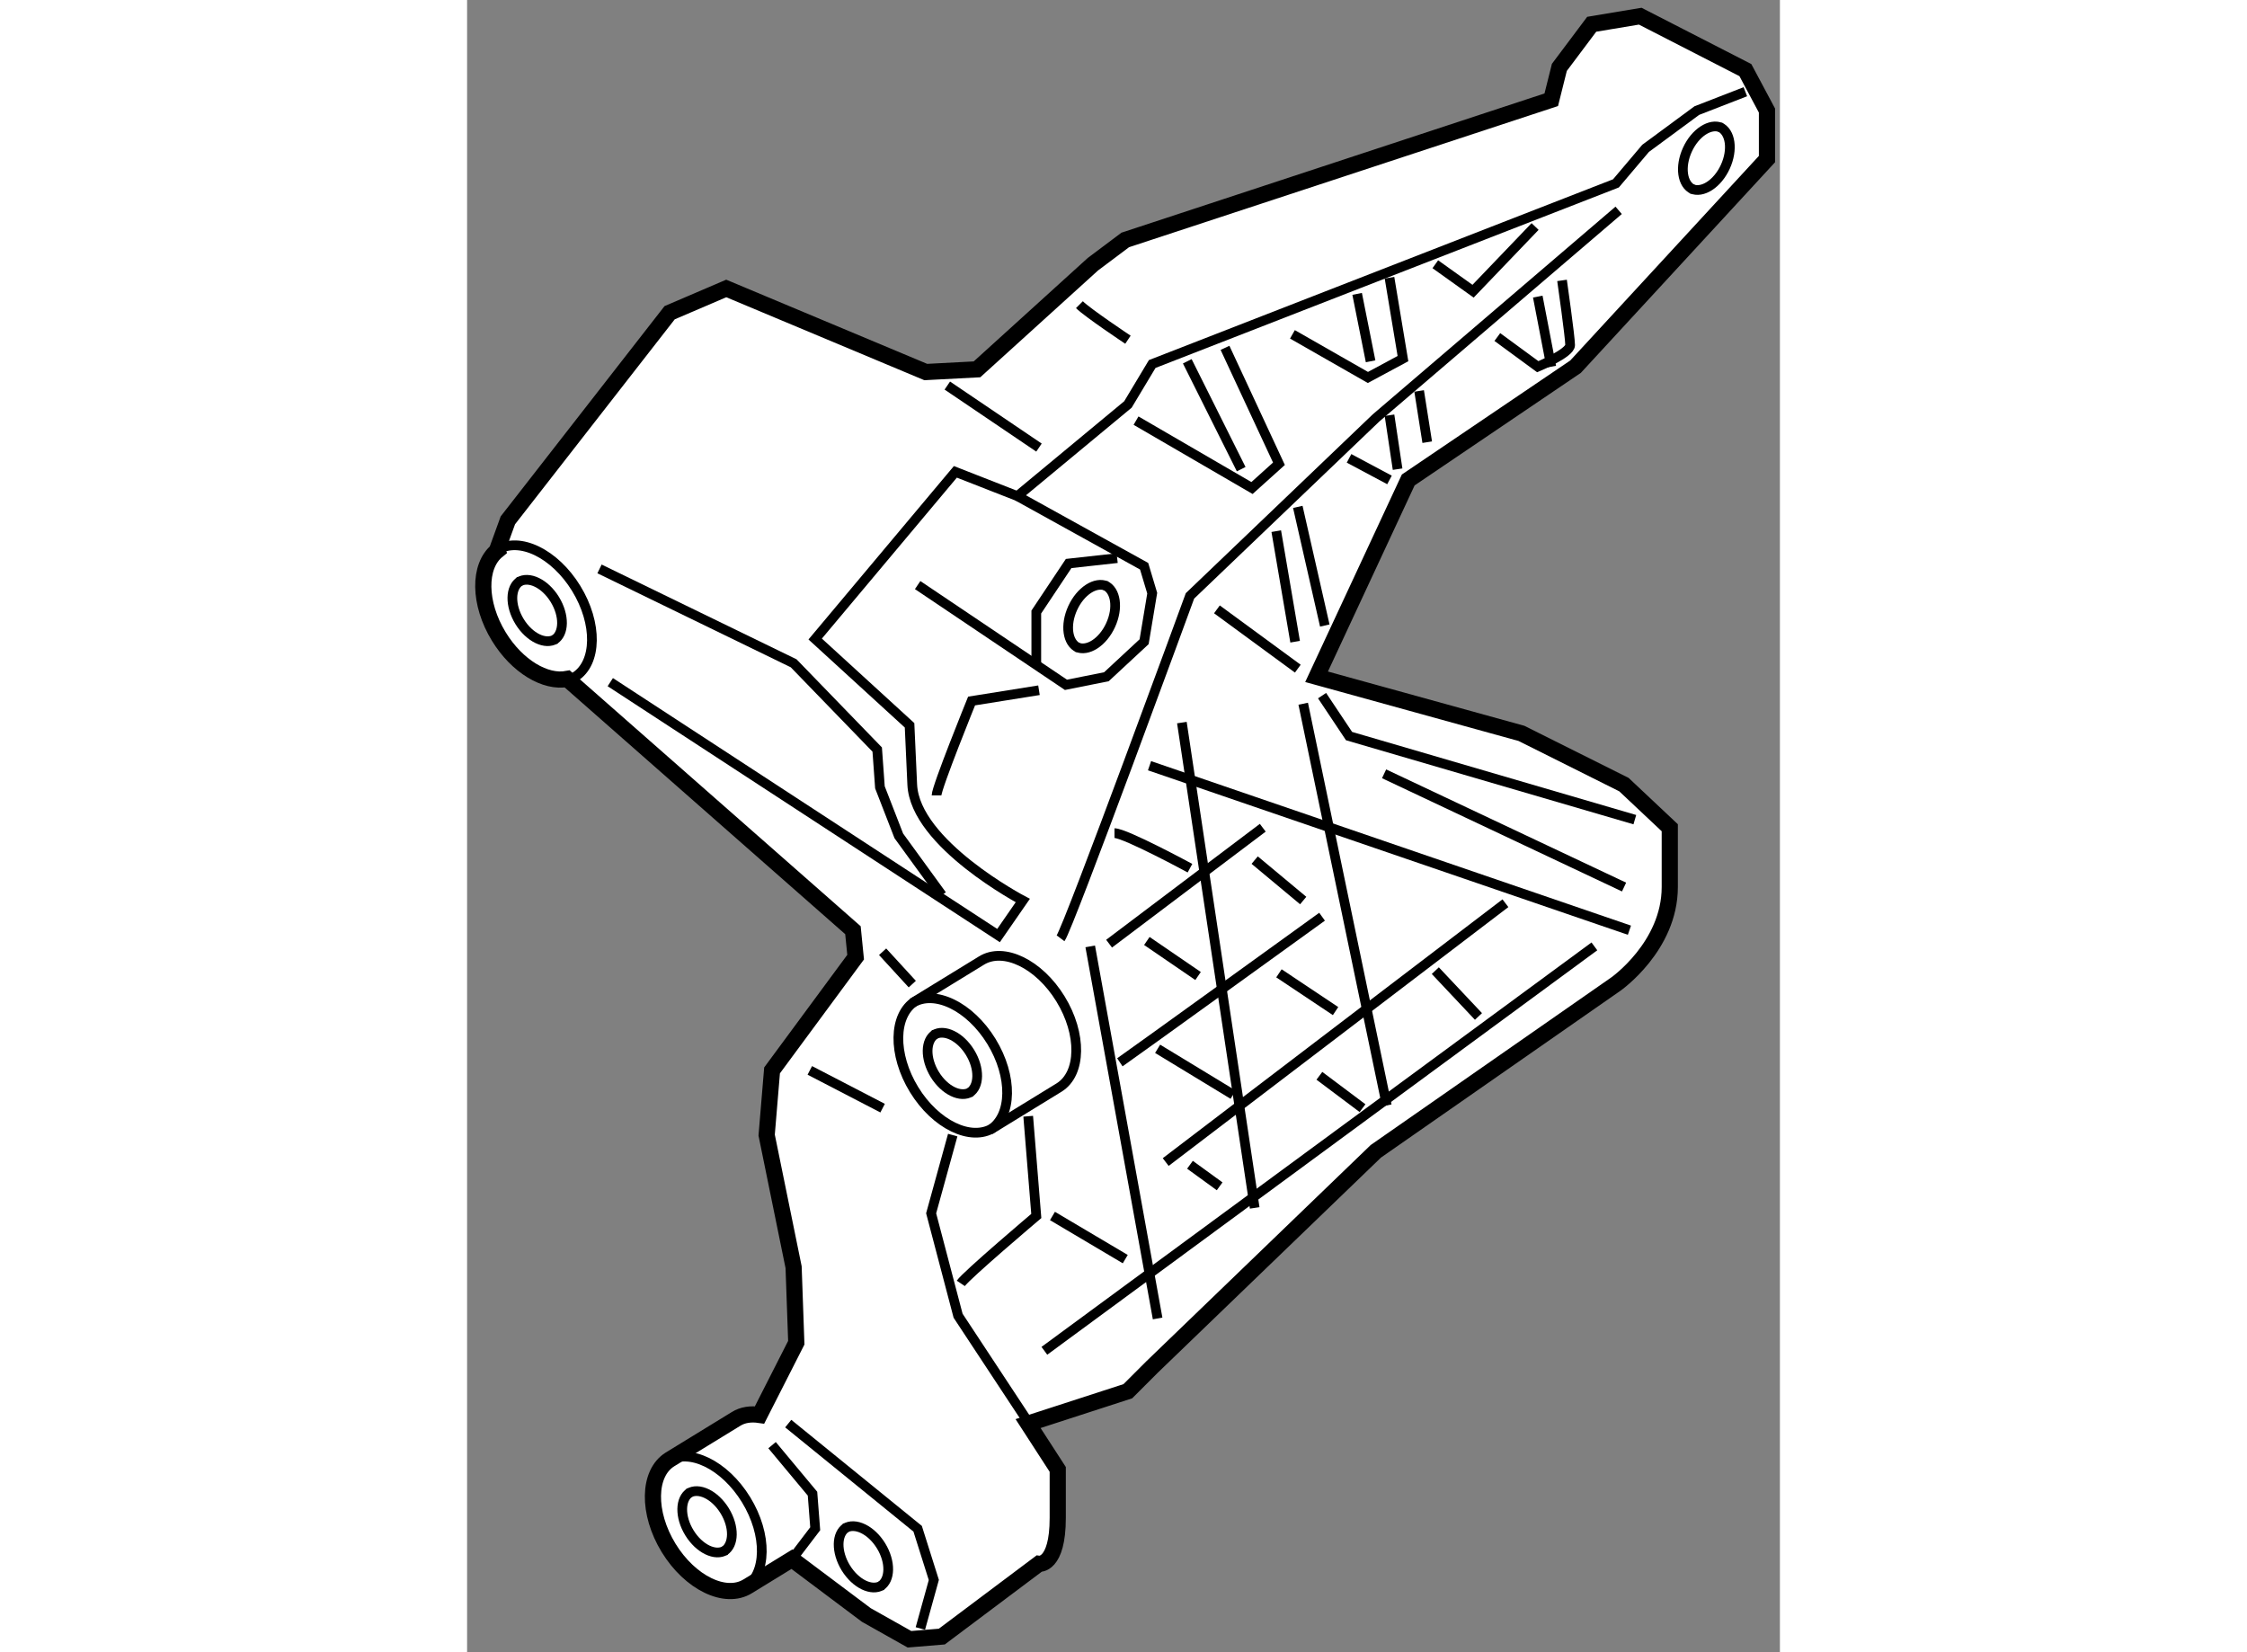 <?xml version="1.0" encoding="utf-8"?>
<!-- Generator: Adobe Illustrator 15.1.0, SVG Export Plug-In . SVG Version: 6.00 Build 0)  -->
<!DOCTYPE svg PUBLIC "-//W3C//DTD SVG 1.1//EN" "http://www.w3.org/Graphics/SVG/1.1/DTD/svg11.dtd">
<svg version="1.1" xmlns="http://www.w3.org/2000/svg" xmlns:xlink="http://www.w3.org/1999/xlink" x="0px" y="0px" width="244.8px"
	 height="180px" viewBox="66.422 67.916 40.577 51.067" enable-background="new 0 0 244.8 180" xml:space="preserve">
	
<rect x="66.422" y="67.916" width="40.577" height="51.067" fill="#808080" stroke="none"/>
	
<g><path fill="#FFFFFF" stroke="#000000" stroke-width="0.5" d="M100.682,79.25l5.917-6.417v-1.5l-0.667-1.25l-3.25-1.667l-1.5,0.25
			l-1,1.333l-0.25,1l-13.167,4.333l-1,0.75l-3.583,3.25l-1.583,0.083l-6.167-2.583l-1.75,0.75l-5,6.417l-0.333,0.918l0.007,0.017
			c-0.589,0.479-0.583,1.629,0.048,2.659c0.565,0.922,1.441,1.437,2.113,1.308l8.831,7.766l0.083,0.833l-2.583,3.5l-0.167,2
			l0.833,4.083l0.083,2.334l-1.135,2.232c-0.265-0.039-0.517-0.008-0.729,0.125l-2.04,1.25c-0.686,0.428-0.705,1.652-0.042,2.736
			c0.664,1.082,1.759,1.612,2.446,1.185l1.365-0.837l2.3,1.725l1.333,0.75l1-0.083l3-2.25c0,0,0.583,0.083,0.583-1.417s0-1.5,0-1.5
			l-0.917-1.416l3.083-1l0.75-0.75l6.917-6.667l7.417-5.167c0,0,1.667-1.166,1.667-3c0-1.833,0-1.833,0-1.833l-1.417-1.333
			l-3.167-1.583l-6.333-1.75l2.833-6.083L100.682,79.25z"></path><path fill="none" stroke="#000000" stroke-width="0.3" d="M69.753,88.839c0.687-0.428,0.706-1.653,0.042-2.735
			c-0.664-1.083-1.759-1.614-2.445-1.186"></path><path fill="none" stroke="#000000" stroke-width="0.3" d="M69.115,87.694c0.314-0.195,0.322-0.754,0.019-1.249
			c-0.303-0.494-0.803-0.736-1.116-0.541"></path><path fill="none" stroke="#000000" stroke-width="0.3" d="M68.062,85.877c-0.313,0.195-0.322,0.754-0.019,1.249
			s0.803,0.736,1.116,0.541"></path><path fill="none" stroke="#000000" stroke-width="0.3" d="M75.003,117.005c0.687-0.427,0.706-1.652,0.042-2.735
			c-0.664-1.082-1.759-1.613-2.445-1.185"></path><path fill="none" stroke="#000000" stroke-width="0.3" d="M74.365,115.86c0.314-0.195,0.322-0.754,0.019-1.248
			s-0.803-0.736-1.116-0.541"></path><path fill="none" stroke="#000000" stroke-width="0.3" d="M73.312,114.044c-0.313,0.195-0.322,0.754-0.019,1.248
			s0.803,0.736,1.116,0.541"></path><path fill="none" stroke="#000000" stroke-width="0.3" d="M79.198,116.943c0.313-0.195,0.322-0.754,0.019-1.248
			s-0.803-0.736-1.116-0.541"></path><path fill="none" stroke="#000000" stroke-width="0.3" d="M78.146,115.127c-0.313,0.195-0.322,0.754-0.019,1.249
			c0.303,0.493,0.803,0.735,1.116,0.54"></path><path fill="none" stroke="#000000" stroke-width="0.3" d="M80.279,98.857c-0.686,0.428-0.705,1.653-0.042,2.736
			s1.759,1.612,2.446,1.186l2.039-1.251c0.687-0.429,0.706-1.653,0.042-2.736c-0.664-1.082-1.759-1.613-2.446-1.185L80.279,98.857z"></path><path fill="none" stroke="#000000" stroke-width="0.3" d="M82.586,102.839c0.687-0.428,0.706-1.653,0.042-2.735
			c-0.664-1.083-1.759-1.613-2.446-1.186"></path><path fill="none" stroke="#000000" stroke-width="0.3" d="M81.948,101.693c0.313-0.195,0.322-0.754,0.019-1.248
			s-0.803-0.736-1.116-0.541"></path><path fill="none" stroke="#000000" stroke-width="0.3" d="M80.896,99.877c-0.313,0.195-0.322,0.754-0.019,1.249
			c0.303,0.493,0.803,0.735,1.116,0.54"></path><path fill="none" stroke="#000000" stroke-width="0.3" d="M86.187,86.03c-0.337-0.151-0.806,0.153-1.047,0.68
			s-0.164,1.077,0.173,1.228"></path><path fill="none" stroke="#000000" stroke-width="0.3" d="M85.265,87.917c0.337,0.151,0.806-0.153,1.047-0.68
			c0.242-0.526,0.164-1.076-0.173-1.228"></path><path fill="none" stroke="#000000" stroke-width="0.3" d="M105.187,71.863c-0.337-0.152-0.806,0.153-1.047,0.68
			c-0.241,0.527-0.164,1.077,0.173,1.228"></path><path fill="none" stroke="#000000" stroke-width="0.3" d="M104.265,73.75c0.337,0.151,0.806-0.153,1.047-0.68
			s0.164-1.077-0.173-1.228"></path><polyline fill="none" stroke="#000000" stroke-width="0.3" points="76.348,111.917 80.348,115.167 80.848,116.75 80.432,118.25 		
			"></polyline><polyline fill="none" stroke="#000000" stroke-width="0.3" points="75.848,112.583 77.098,114.083 77.182,115.167 76.465,116.108 
					"></polyline><path fill="none" stroke="#000000" stroke-width="0.3" d="M70.848,89l12,7.833l0.75-1.083c0,0-3.333-1.75-3.417-3.583
			c-0.083-1.833-0.083-1.833-0.083-1.833l-2.917-2.667l4.333-5.167l1.917,0.75l3.417-2.833l0.75-1.25l14.333-5.583l0.917-1.083
			l1.583-1.167l1.5-0.583"></path><polyline fill="none" stroke="#000000" stroke-width="0.3" points="70.515,85.5 76.515,88.417 79.098,91.083 79.182,92.25 
			79.765,93.75 81.098,95.583 		"></polyline><polyline fill="none" stroke="#000000" stroke-width="0.3" points="81.432,103 80.765,105.417 81.598,108.583 84.015,112.25 		"></polyline><line fill="none" stroke="#000000" stroke-width="0.3" x1="77.015" y1="101" x2="79.265" y2="102.167"></line><line fill="none" stroke="#000000" stroke-width="0.3" x1="79.265" y1="97.333" x2="80.182" y2="98.333"></line><path fill="none" stroke="#000000" stroke-width="0.3" d="M84.765,96.917c0.25-0.334,4-10.583,4-10.583l5.75-5.5l7.5-6.417"></path><polyline fill="none" stroke="#000000" stroke-width="0.3" points="80.348,86 84.932,89.083 86.182,88.833 87.348,87.75 
			87.598,86.25 87.348,85.417 83.432,83.25 		"></polyline><line fill="none" stroke="#000000" stroke-width="0.3" x1="81.265" y1="79.833" x2="84.098" y2="81.75"></line><path fill="none" stroke="#000000" stroke-width="0.3" d="M85.348,77.333c0.25,0.25,1.5,1.083,1.5,1.083"></path><polyline fill="none" stroke="#000000" stroke-width="0.3" points="86.515,85.167 85.015,85.333 84.015,86.833 84.015,88.417 		
			"></polyline><path fill="none" stroke="#000000" stroke-width="0.3" d="M80.932,92.5c0-0.25,1.083-2.917,1.083-2.917l2.083-0.333"></path><polyline fill="none" stroke="#000000" stroke-width="0.3" points="87.098,80.917 90.682,83 91.515,82.25 89.848,78.667 		"></polyline><line fill="none" stroke="#000000" stroke-width="0.3" x1="88.682" y1="79.083" x2="90.348" y2="82.417"></line><polyline fill="none" stroke="#000000" stroke-width="0.3" points="91.932,78.25 94.265,79.583 95.348,79 94.932,76.5 		"></polyline><line fill="none" stroke="#000000" stroke-width="0.3" x1="93.932" y1="77" x2="94.348" y2="79.083"></line><polyline fill="none" stroke="#000000" stroke-width="0.3" points="96.348,76.083 97.515,76.917 99.432,74.917 		"></polyline><line fill="none" stroke="#000000" stroke-width="0.3" x1="89.598" y1="86.75" x2="92.098" y2="88.583"></line><line fill="none" stroke="#000000" stroke-width="0.3" x1="92.098" y1="83.583" x2="92.932" y2="87.25"></line><line fill="none" stroke="#000000" stroke-width="0.3" x1="91.432" y1="84.333" x2="92.015" y2="87.75"></line><line fill="none" stroke="#000000" stroke-width="0.3" x1="93.682" y1="82.083" x2="94.932" y2="82.75"></line><line fill="none" stroke="#000000" stroke-width="0.3" x1="95.848" y1="80" x2="96.098" y2="81.583"></line><line fill="none" stroke="#000000" stroke-width="0.3" x1="94.932" y1="80.75" x2="95.182" y2="82.417"></line><path fill="none" stroke="#000000" stroke-width="0.3" d="M98.265,78.333l1.25,0.917c0,0,1-0.417,1-0.667s-0.25-2-0.25-2"></path><line fill="none" stroke="#000000" stroke-width="0.3" x1="99.515" y1="77.083" x2="99.932" y2="79.25"></line><path fill="none" stroke="#000000" stroke-width="0.3" d="M81.682,107.583c0.167-0.25,2.333-2.083,2.333-2.083l-0.25-3.083"></path><line fill="none" stroke="#000000" stroke-width="0.3" x1="85.682" y1="97.167" x2="87.765" y2="108.667"></line><line fill="none" stroke="#000000" stroke-width="0.3" x1="88.515" y1="90.25" x2="90.765" y2="105.25"></line><line fill="none" stroke="#000000" stroke-width="0.3" x1="92.265" y1="89.667" x2="94.848" y2="102.083"></line><line fill="none" stroke="#000000" stroke-width="0.3" x1="87.515" y1="91.583" x2="102.348" y2="96.667"></line><polyline fill="none" stroke="#000000" stroke-width="0.3" points="92.848,89.417 93.682,90.667 102.515,93.25 		"></polyline><line fill="none" stroke="#000000" stroke-width="0.3" x1="86.265" y1="97.083" x2="91.015" y2="93.5"></line><path fill="none" stroke="#000000" stroke-width="0.3" d="M86.598,100.75c0.25-0.167,6.25-4.5,6.25-4.5"></path><line fill="none" stroke="#000000" stroke-width="0.3" x1="88.015" y1="103.833" x2="98.515" y2="95.833"></line><line fill="none" stroke="#000000" stroke-width="0.3" x1="84.265" y1="109.667" x2="101.265" y2="97.167"></line><line fill="none" stroke="#000000" stroke-width="0.3" x1="84.515" y1="105.5" x2="86.765" y2="106.833"></line><path fill="none" stroke="#000000" stroke-width="0.3" d="M86.432,93.667c0.333,0,2.333,1.083,2.333,1.083"></path><line fill="none" stroke="#000000" stroke-width="0.3" x1="87.432" y1="97" x2="89.015" y2="98.083"></line><line fill="none" stroke="#000000" stroke-width="0.3" x1="87.765" y1="100.333" x2="90.098" y2="101.75"></line><line fill="none" stroke="#000000" stroke-width="0.3" x1="88.765" y1="103.917" x2="89.682" y2="104.583"></line><line fill="none" stroke="#000000" stroke-width="0.3" x1="92.765" y1="101.167" x2="94.098" y2="102.167"></line><line fill="none" stroke="#000000" stroke-width="0.3" x1="91.515" y1="98" x2="93.265" y2="99.167"></line><line fill="none" stroke="#000000" stroke-width="0.3" x1="90.765" y1="94.5" x2="92.265" y2="95.75"></line><line fill="none" stroke="#000000" stroke-width="0.3" x1="96.348" y1="97.917" x2="97.682" y2="99.333"></line><line fill="none" stroke="#000000" stroke-width="0.3" x1="94.765" y1="91.833" x2="102.182" y2="95.333"></line></g>


</svg>